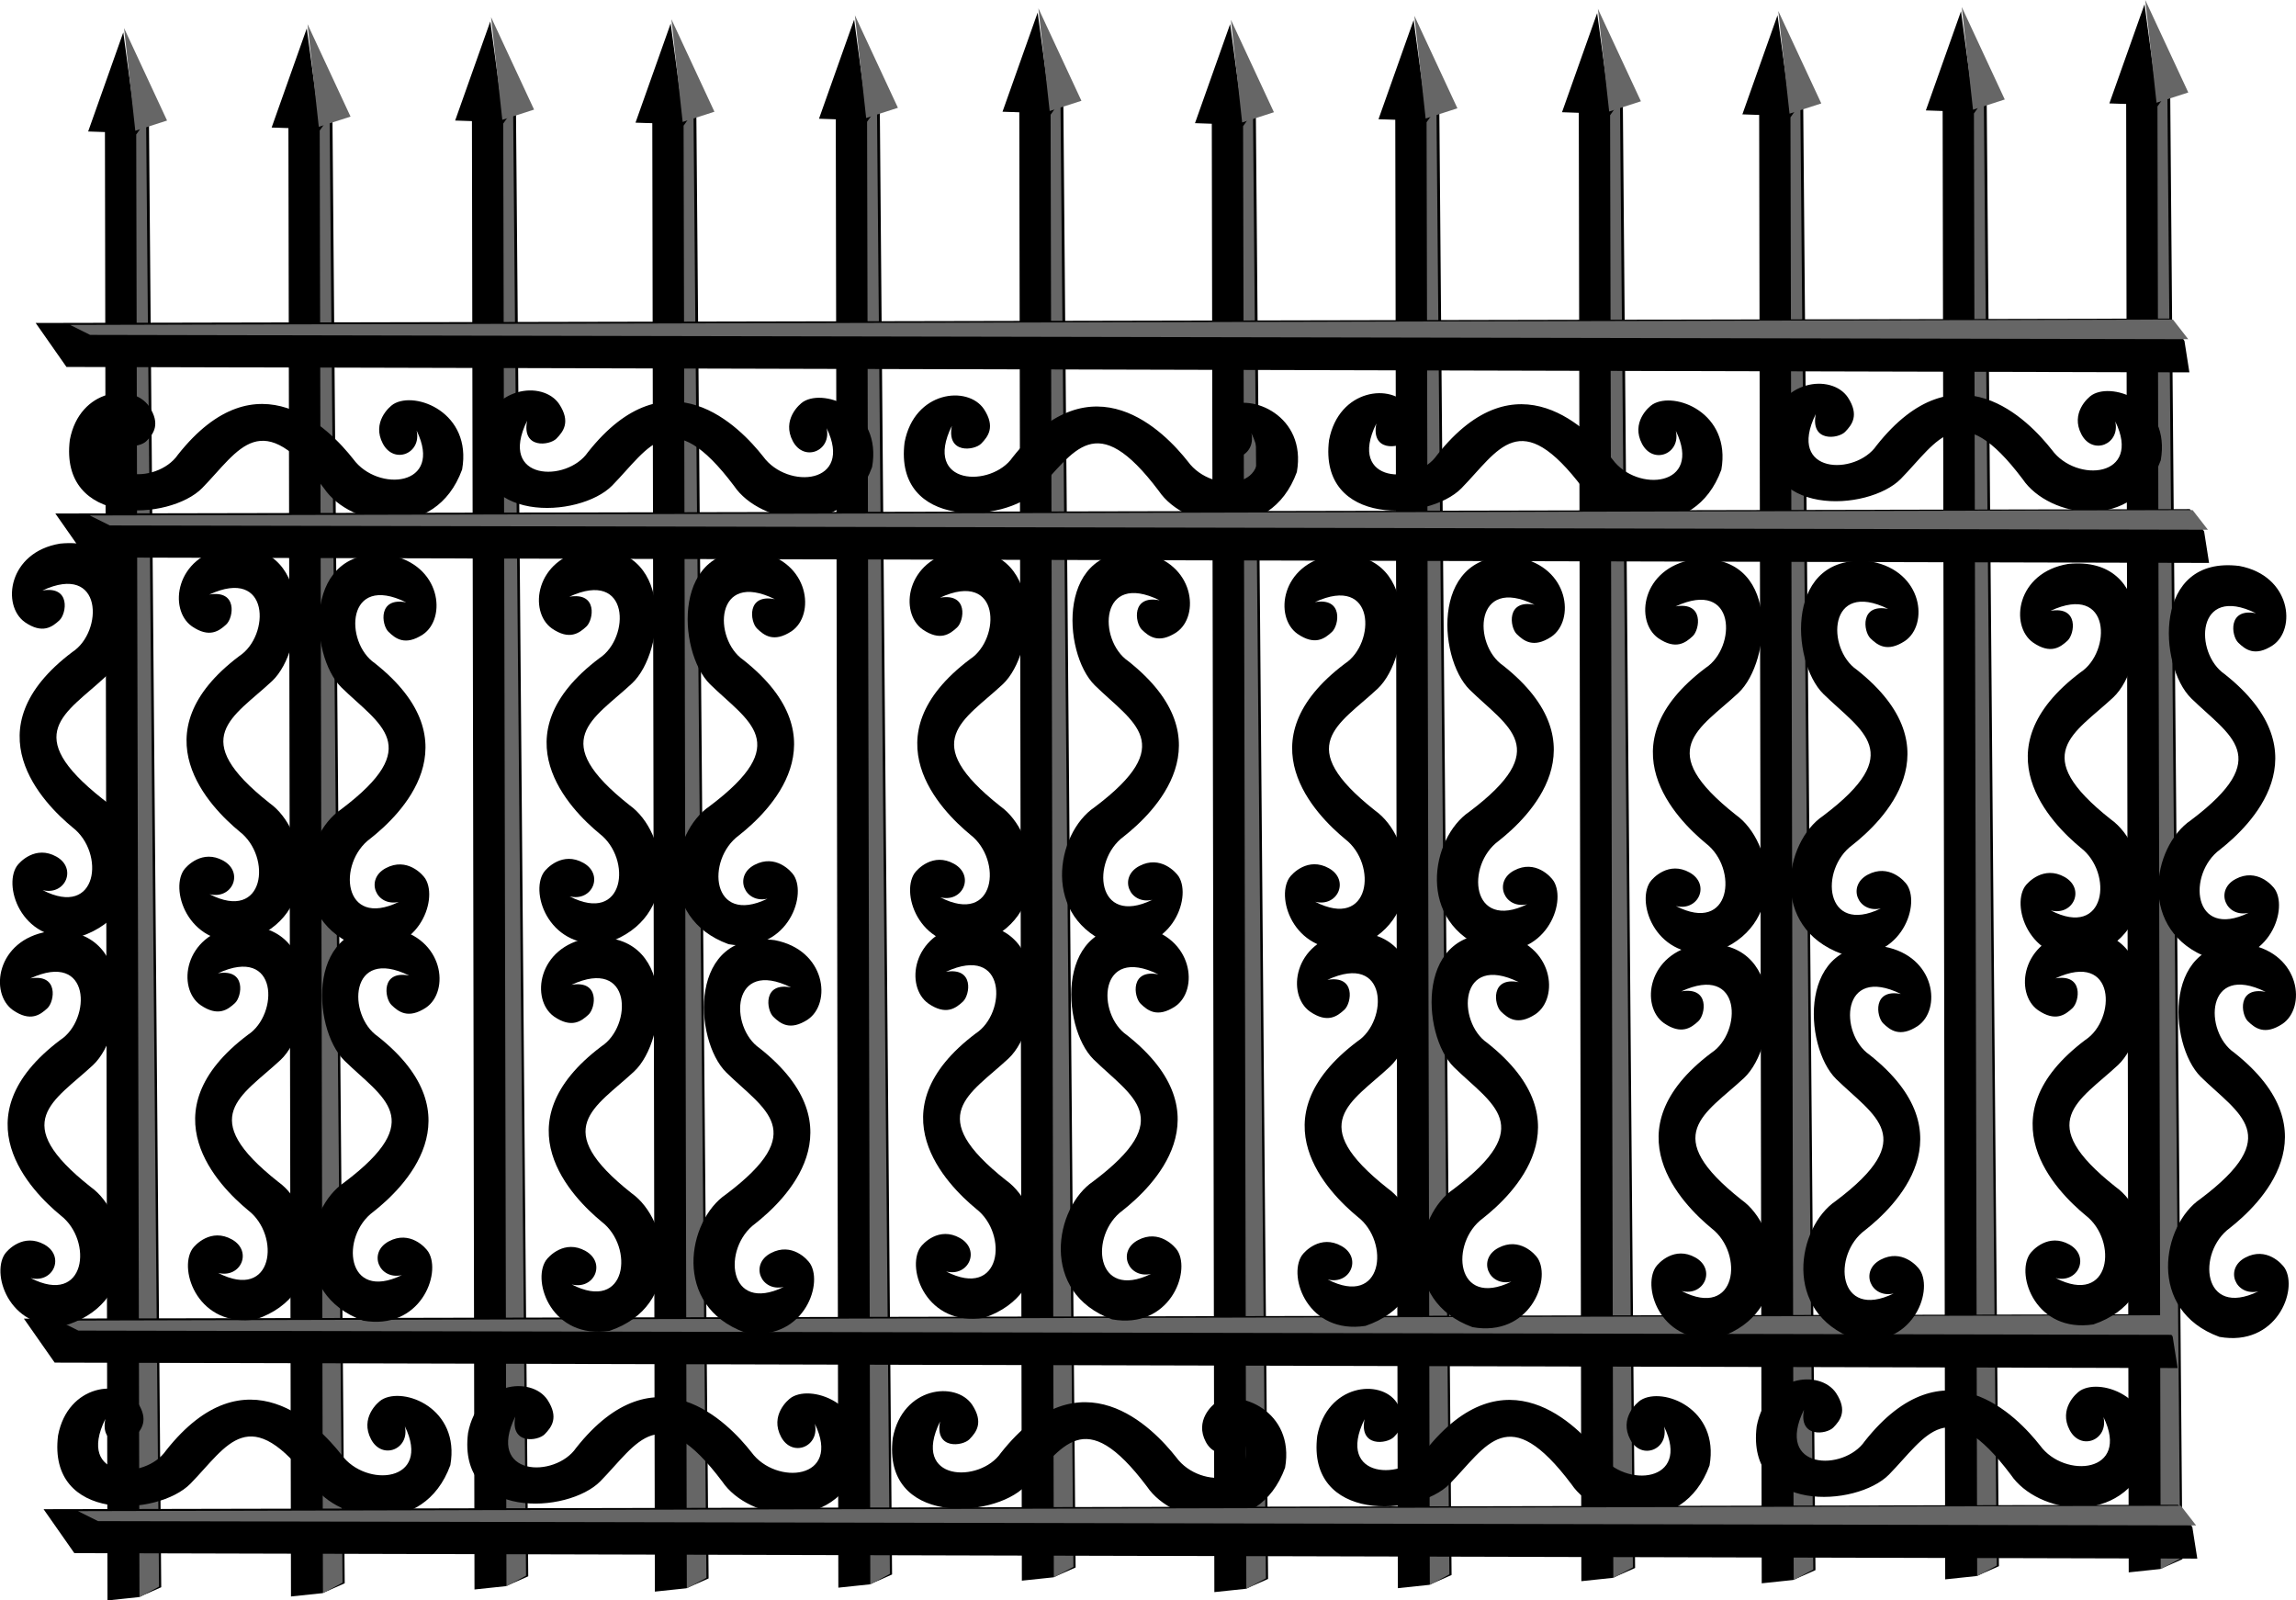 <svg xmlns="http://www.w3.org/2000/svg" viewBox="0 0 225.95 157.46"><path d="M46.616 10.793l.253 145.42 2.872-.303 2.068-.914L50.587 8.864z" stroke="#000" stroke-width=".348"/><path d="M48.25 2.107l-3.458 9.754 4.803.165z"/><path d="M48.325 1.686l4.233 9.099-3.126 1.006z" fill="#666"/><path d="M49.524 12.157l.318 143.932 1.927-1.041-1.272-144.26z" fill="#666"/><path d="M28.556 11.482l.253 145.42 2.872-.303 2.067-.915L32.526 9.553z" stroke="#000" stroke-width=".348"/><path d="M30.19 2.796l-3.458 9.754 4.802.165z"/><path d="M30.264 2.375l4.233 9.099-3.125 1.006z" fill="#666"/><path d="M31.463 12.846l.318 143.932 1.928-1.041-1.272-144.26z" fill="#666"/><path d="M10.499 11.87l.253 145.42 2.872-.303 2.068-.914L14.47 9.94z" stroke="#000" stroke-width=".348"/><path d="M12.133 3.184l-3.458 9.754 4.802.166z"/><path d="M12.208 2.763l4.232 9.099-3.125 1.006z" fill="#666"/><path d="M13.406 13.234l.319 143.932 1.927-1.041-1.272-144.26z" fill="#666"/><path d="M100.482 9.926l.253 145.42 2.872-.303 2.068-.914-1.222-146.132z" stroke="#000" stroke-width=".348"/><path d="M102.116 1.24l-3.458 9.754 4.803.165z"/><path d="M102.19.82l4.233 9.098-3.125 1.006z" fill="#666"/><path d="M103.39 11.29l.318 143.932 1.927-1.041-1.272-144.26z" fill="#666"/><path d="M82.422 10.615l.254 145.42 2.872-.303 2.067-.915L86.393 8.686z" stroke="#000" stroke-width=".348"/><path d="M84.057 1.929l-3.459 9.754 4.803.165z"/><path d="M84.131 1.508l4.233 9.099-3.126 1.006z" fill="#666"/><path d="M85.33 11.98l.318 143.93 1.927-1.04-1.271-144.26z" fill="#666"/><path d="M64.365 11.003l.254 145.42 2.872-.303 2.067-.914L68.336 9.074z" stroke="#000" stroke-width=".348"/><path d="M66 2.317L62.54 12.07l4.803.165z"/><path d="M66.074 1.896l4.233 9.099L67.18 12z" fill="#666"/><path d="M67.273 12.367l.318 143.932 1.927-1.041-1.271-144.26z" fill="#666"/><path d="M155.542 9.976l.253 145.42 2.872-.303 2.068-.915-1.222-146.131z" stroke="#000" stroke-width=".348"/><path d="M157.176 1.29l-3.458 9.753 4.803.166z"/><path d="M157.25.87l4.233 9.097-3.125 1.007z" fill="#666"/><path d="M158.45 11.34l.318 143.931 1.927-1.04-1.272-144.26z" fill="#666"/><path d="M137.482 10.665l.253 145.42 2.872-.303 2.068-.915-1.222-146.131z" stroke="#000" stroke-width=".348"/><path d="M139.116 1.978l-3.458 9.754 4.803.166z"/><path d="M139.19 1.558l4.233 9.098-3.125 1.007z" fill="#666"/><path d="M140.39 12.029l.318 143.931 1.927-1.04-1.272-144.26z" fill="#666"/><g><path d="M119.425 11.053l.254 145.42 2.872-.303 2.067-.915-1.222-146.131z" stroke="#000" stroke-width=".348"/><path d="M121.06 2.366L117.6 12.12l4.803.166z"/><path d="M121.134 1.946l4.233 9.098-3.126 1.007z" fill="#666"/><path d="M122.333 12.417l.318 143.931 1.927-1.04-1.271-144.26z" fill="#666"/></g><g><path d="M209.408 9.109l.254 145.42 2.872-.304 2.067-.914L213.38 7.18z" stroke="#000" stroke-width=".348"/><path d="M211.043.422l-3.459 9.754 4.803.166z"/><path d="M211.117.002L215.35 9.1l-3.126 1.007z" fill="#666"/><path d="M212.316 10.473l.318 143.931 1.927-1.04-1.271-144.26z" fill="#666"/></g><g><path d="M191.348 9.798l.254 145.42 2.872-.304 2.067-.914L195.32 7.87z" stroke="#000" stroke-width=".348"/><path d="M192.983 1.111l-3.459 9.754 4.803.166z"/><path d="M193.057.691l4.233 9.098-3.126 1.007z" fill="#666"/><path d="M194.256 11.162l.318 143.931 1.927-1.04-1.271-144.26z" fill="#666"/></g><g><path d="M173.292 10.186l.253 145.42 2.872-.303 2.068-.915-1.222-146.131z" stroke="#000" stroke-width=".348"/><path d="M174.926 1.5l-3.458 9.753 4.803.166z"/><path d="M175 1.08l4.233 9.097-3.125 1.007z" fill="#666"/><path d="M176.2 11.55l.318 143.931 1.927-1.04-1.272-144.26z" fill="#666"/></g><g><path d="M11.526 41.65c-.545 2.797 2.218 2.437 2.89 1.749.67-.689 1.418-1.638.269-3.394-1.598-2.366-6.847-1.795-7.812 3.271-1.074 8.582 9.833 7.988 13.023 4.75 3.69-3.775 5.757-8.254 11.995.03 2.57 3.81 10.96 5.339 13.586-1.857.996-5.608-4.603-7.767-6.762-6.433-.417.258-2.144 1.806-1.039 3.888 1.106 2.083 3.829.966 3.325-1.282 2.682 5.524-3.837 6.086-6.236 2.803-2.27-2.88-9.39-10.377-17.259-.428-2.054 3-8.898 2.838-5.98-3.098z"/><path d="M2241.8-113l5.671 417.76 8.24-.97 5.91-2.697-8.479-419.77z" stroke="#000" transform="matrix(.004 -.348 .499 .006 54.116 816.759)"/><path d="M8.869 32.954l206.474.422-1.504-1.932-206.94.53z" fill="#666"/><path d="M51.873 41.406c-.546 2.798 2.217 2.438 2.888 1.75.672-.689 1.42-1.639.27-3.394-1.597-2.366-6.847-1.796-7.811 3.27-1.074 8.583 9.832 7.989 13.022 4.751 3.691-3.775 5.758-8.254 11.995.03 2.57 3.81 10.96 5.338 13.587-1.857.995-5.608-4.603-7.767-6.762-6.433-.418.258-2.145 1.806-1.04 3.888 1.106 2.083 3.829.966 3.326-1.282 2.681 5.524-3.838 6.086-6.237 2.803-2.27-2.88-9.39-10.377-17.259-.428-2.054 3-8.898 2.838-5.98-3.098zM93.672 41.901c-.545 2.797 2.218 2.438 2.89 1.75.67-.69 1.418-1.639.268-3.394-1.597-2.366-6.846-1.796-7.81 3.27-1.075 8.582 9.832 7.989 13.022 4.75 3.69-3.775 5.757-8.253 11.995.03 2.57 3.811 10.96 5.34 13.586-1.857.996-5.608-4.603-7.766-6.762-6.432-.417.258-2.144 1.806-1.039 3.888 1.106 2.082 3.829.966 3.325-1.283 2.682 5.524-3.837 6.086-6.236 2.804-2.27-2.88-9.39-10.378-17.259-.429-2.055 3-8.898 2.838-5.98-3.097zM135.445 41.675c-.545 2.797 2.218 2.437 2.89 1.749.67-.689 1.418-1.638.269-3.393-1.597-2.366-6.847-1.796-7.811 3.27-1.074 8.582 9.832 7.988 13.022 4.75 3.691-3.775 5.758-8.253 11.995.03 2.57 3.811 10.96 5.339 13.587-1.857.995-5.608-4.604-7.767-6.762-6.432-.418.257-2.145 1.805-1.04 3.888 1.106 2.082 3.829.965 3.325-1.283 2.682 5.524-3.837 6.086-6.236 2.803-2.27-2.88-9.39-10.377-17.259-.428-2.054 3-8.898 2.838-5.98-3.098zM178.69 40.745c-.546 2.798 2.217 2.438 2.888 1.75.671-.69 1.419-1.639.27-3.394-1.598-2.366-6.847-1.796-7.812 3.27-1.074 8.582 9.833 7.989 13.023 4.751 3.69-3.775 5.757-8.254 11.995.03 2.57 3.81 10.96 5.338 13.586-1.857.996-5.608-4.603-7.767-6.762-6.433-.417.258-2.144 1.806-1.039 3.888 1.106 2.083 3.829.966 3.325-1.283 2.682 5.525-3.838 6.087-6.236 2.804-2.27-2.88-9.39-10.377-17.26-.428-2.054 3-8.897 2.838-5.979-3.098z"/><g><path d="M2241.8-113l5.671 417.76 8.24-.97 5.91-2.697-8.479-419.77z" stroke="#000" transform="matrix(.004 -.348 .499 .006 56.052 835.509)"/><path d="M10.805 51.704l206.474.422-1.503-1.932-206.94.53z" fill="#666"/></g></g><g><path d="M10.367 139.625c-.545 2.797 2.218 2.438 2.889 1.749.671-.689 1.419-1.638.27-3.393-1.598-2.366-6.848-1.796-7.812 3.27-1.074 8.582 9.832 7.988 13.023 4.75 3.69-3.775 5.757-8.253 11.994.03 2.571 3.811 10.96 5.339 13.587-1.857.996-5.608-4.603-7.766-6.762-6.432-.417.258-2.144 1.806-1.039 3.888 1.105 2.082 3.828.966 3.325-1.283 2.681 5.524-3.838 6.086-6.236 2.804-2.27-2.88-9.39-10.378-17.26-.429-2.054 3-8.898 2.838-5.979-3.097z"/><path d="M2241.8-113l5.671 417.76 8.24-.97 5.91-2.697-8.479-419.77z" stroke="#000" transform="matrix(.004 -.348 .499 .006 52.956 914.734)"/><path d="M7.71 130.93l206.473.421-1.503-1.932-206.94.53z" fill="#666"/><path d="M50.713 139.382c-.545 2.797 2.218 2.437 2.89 1.749.67-.689 1.418-1.638.269-3.393-1.597-2.366-6.847-1.796-7.812 3.27-1.074 8.582 9.833 7.988 13.023 4.75 3.69-3.775 5.758-8.253 11.995.03 2.57 3.811 10.96 5.339 13.586-1.857.996-5.608-4.603-7.766-6.762-6.432-.417.258-2.144 1.805-1.039 3.888 1.106 2.082 3.829.965 3.325-1.283 2.682 5.524-3.837 6.086-6.236 2.803-2.27-2.88-9.39-10.377-17.259-.428-2.054 3-8.898 2.838-5.98-3.097zM92.513 139.876c-.545 2.798 2.218 2.438 2.889 1.75.671-.69 1.419-1.639.27-3.394-1.598-2.366-6.848-1.796-7.812 3.27-1.074 8.582 9.832 7.989 13.023 4.751 3.69-3.775 5.757-8.254 11.994.03 2.571 3.81 10.96 5.338 13.587-1.857.996-5.608-4.603-7.767-6.762-6.433-.417.258-2.144 1.806-1.039 3.888 1.105 2.083 3.828.966 3.325-1.282 2.681 5.524-3.838 6.086-6.236 2.803-2.27-2.88-9.39-10.377-17.26-.428-2.054 3-8.898 2.838-5.979-3.098zM134.286 139.65c-.545 2.797 2.218 2.438 2.89 1.75.67-.69 1.418-1.639.269-3.394-1.598-2.366-6.847-1.796-7.812 3.27-1.074 8.582 9.833 7.989 13.023 4.75 3.69-3.775 5.757-8.253 11.995.03 2.57 3.811 10.96 5.34 13.586-1.856.996-5.609-4.603-7.767-6.762-6.433-.417.258-2.144 1.806-1.039 3.888 1.106 2.082 3.829.966 3.325-1.283 2.682 5.524-3.837 6.086-6.236 2.804-2.27-2.88-9.39-10.377-17.259-.429-2.054 3-8.898 2.838-5.98-3.097zM177.53 138.72c-.546 2.798 2.217 2.438 2.889 1.75.671-.689 1.419-1.638.27-3.394-1.598-2.366-6.848-1.795-7.812 3.271-1.074 8.582 9.832 7.988 13.023 4.75 3.69-3.775 5.757-8.254 11.994.03 2.571 3.81 10.96 5.339 13.587-1.857.996-5.608-4.603-7.767-6.762-6.433-.418.258-2.145 1.806-1.04 3.889 1.106 2.082 3.83.965 3.326-1.283 2.681 5.524-3.838 6.086-6.236 2.803-2.27-2.88-9.39-10.377-17.26-.428-2.054 3-8.898 2.838-5.98-3.098z"/><g><path d="M2241.8-113l5.671 417.76 8.24-.97 5.91-2.697-8.479-419.77z" stroke="#000" transform="matrix(.004 -.348 .499 .006 54.893 933.484)"/><path d="M9.646 149.68l206.474.422-1.504-1.933-206.939.53z" fill="#666"/></g></g><path d="M4.17 58.106c2.81-.48 2.384 2.275 1.68 2.93-.704.654-1.671 1.38-3.399.188-2.327-1.652-1.633-6.887 3.455-7.731 8.605-.87 7.753 10.018 4.44 13.131-3.861 3.6-8.387 5.56-.253 11.992 3.749 2.66 5.077 11.084-2.178 13.54-5.63.862-7.656-4.786-6.271-6.913.268-.411 1.856-2.101 3.911-.947 2.056 1.154.875 3.85-1.36 3.294 5.459 2.811 6.175-3.693 2.95-6.168-2.825-2.337-10.152-9.634-.02-17.265 3.047-1.983 3.048-8.828-2.955-6.051z"/><path d="M2.987 96.277c2.81-.479 2.385 2.275 1.68 2.93-.704.654-1.67 1.38-3.398.189-2.328-1.653-1.634-6.888 3.454-7.732 8.605-.87 7.754 10.019 4.441 13.131-3.862 3.601-8.388 5.561-.254 11.993 3.749 2.66 5.078 11.083-2.178 13.538-5.63.863-7.656-4.785-6.27-6.912.267-.411 1.855-2.101 3.91-.947 2.056 1.155.876 3.85-1.36 3.294 5.459 2.811 6.175-3.693 2.95-6.168-2.825-2.337-10.152-9.633-.02-17.264 3.048-1.983 3.048-8.83-2.955-6.052zM39.974 59.274c-2.797-.545-2.437 2.218-1.749 2.89.689.67 1.638 1.418 3.394.269 2.366-1.597 1.795-6.847-3.271-7.811-8.582-1.074-7.988 9.832-4.75 13.022 3.775 3.691 8.254 5.758-.03 11.995-3.81 2.57-5.339 10.96 1.857 13.587 5.608.995 7.767-4.604 6.433-6.763-.258-.417-1.806-2.144-3.889-1.039-2.082 1.106-.965 3.829 1.283 3.325-5.524 2.682-6.086-3.837-2.803-6.236 2.88-2.27 10.377-9.39.428-17.259-3-2.054-2.838-8.898 3.098-5.98z"/><path d="M40.27 95.998c-2.796-.546-2.437 2.217-1.748 2.889.688.671 1.638 1.419 3.393.27 2.366-1.598 1.796-6.848-3.27-7.812-8.582-1.074-7.989 9.832-4.75 13.022 3.775 3.691 8.253 5.758-.03 11.995-3.811 2.57-5.34 10.96 1.856 13.587 5.608.996 7.767-4.603 6.433-6.762-.258-.418-1.806-2.145-3.888-1.04-2.082 1.106-.966 3.83 1.283 3.326-5.525 2.681-6.087-3.838-2.804-6.236 2.88-2.27 10.377-9.39.429-17.26-3-2.054-2.839-8.898 3.097-5.98zM56.028 58.72c2.81-.48 2.384 2.274 1.68 2.929-.704.655-1.671 1.38-3.399.189-2.327-1.653-1.633-6.887 3.455-7.732 8.605-.87 7.753 10.019 4.44 13.132-3.861 3.6-8.387 5.56-.253 11.992 3.749 2.66 5.077 11.084-2.178 13.539-5.63.863-7.656-4.786-6.271-6.913.268-.41 1.856-2.1 3.911-.946 2.056 1.154.875 3.85-1.36 3.293 5.459 2.812 6.175-3.692 2.95-6.168-2.826-2.337-10.152-9.633-.02-17.264 3.047-1.983 3.048-8.829-2.955-6.051z"/><path d="M56.237 96.907c2.81-.479 2.385 2.275 1.68 2.93-.704.655-1.67 1.38-3.398.189-2.328-1.653-1.633-6.888 3.455-7.732 8.604-.87 7.753 10.019 4.44 13.131-3.862 3.601-8.388 5.561-.254 11.993 3.75 2.66 5.078 11.083-2.178 13.539-5.63.862-7.655-4.786-6.27-6.913.267-.411 1.855-2.1 3.91-.947 2.057 1.155.876 3.85-1.36 3.294 5.46 2.812 6.175-3.692 2.95-6.168-2.825-2.337-10.152-9.633-.02-17.264 3.048-1.983 3.048-8.829-2.955-6.052zM92.506 58.813c2.81-.479 2.385 2.275 1.68 2.93-.704.655-1.67 1.38-3.398.189-2.328-1.653-1.633-6.887 3.455-7.732 8.604-.87 7.753 10.019 4.44 13.132-3.861 3.6-8.388 5.56-.254 11.992 3.75 2.66 5.078 11.083-2.178 13.539-5.63.863-7.655-4.786-6.27-6.913.267-.41 1.856-2.1 3.911-.946 2.056 1.154.875 3.85-1.361 3.293 5.46 2.812 6.175-3.692 2.95-6.168-2.825-2.337-10.152-9.633-.02-17.264 3.048-1.983 3.048-8.829-2.955-6.051z"/><path d="M93.08 95.63c2.81-.478 2.385 2.275 1.68 2.93-.704.655-1.67 1.38-3.398.19-2.328-1.653-1.634-6.888 3.454-7.732 8.605-.871 7.754 10.018 4.441 13.13-3.862 3.601-8.388 5.562-.254 11.993 3.749 2.66 5.078 11.084-2.178 13.539-5.63.863-7.656-4.786-6.27-6.913.267-.41 1.855-2.1 3.91-.946 2.056 1.154.876 3.85-1.36 3.293 5.459 2.812 6.175-3.692 2.95-6.168-2.825-2.337-10.152-9.633-.02-17.264 3.048-1.983 3.048-8.829-2.955-6.051zM20.595 58.506c2.81-.48 2.384 2.274 1.68 2.93-.704.654-1.671 1.379-3.399.188-2.327-1.653-1.633-6.887 3.455-7.731 8.605-.871 7.753 10.018 4.44 13.13-3.861 3.601-8.387 5.561-.253 11.993 3.749 2.66 5.078 11.084-2.178 13.539-5.63.863-7.656-4.786-6.271-6.913.268-.41 1.856-2.1 3.912-.946 2.055 1.154.874 3.85-1.362 3.293 5.46 2.812 6.176-3.692 2.95-6.168-2.824-2.337-10.151-9.633-.02-17.264 3.049-1.983 3.049-8.829-2.954-6.051z"/><path d="M21.442 95.775c2.81-.479 2.384 2.275 1.68 2.93-.704.654-1.671 1.38-3.399.189-2.327-1.653-1.633-6.888 3.455-7.732 8.605-.87 7.753 10.018 4.44 13.131-3.861 3.6-8.387 5.56-.253 11.992 3.749 2.66 5.077 11.084-2.178 13.54-5.63.862-7.656-4.786-6.271-6.913.268-.411 1.856-2.101 3.911-.947 2.056 1.155.875 3.85-1.36 3.294 5.459 2.811 6.175-3.693 2.95-6.168-2.825-2.337-10.152-9.634-.02-17.265 3.047-1.982 3.048-8.828-2.955-6.05zM76.249 58.959c-2.797-.546-2.438 2.217-1.75 2.889.69.67 1.639 1.419 3.394.269 2.366-1.597 1.796-6.847-3.27-7.811-8.582-1.074-7.989 9.832-4.75 13.022 3.775 3.691 8.253 5.758-.03 11.995-3.811 2.57-5.34 10.96 1.856 13.587 5.609.996 7.767-4.603 6.433-6.762-.258-.418-1.806-2.145-3.888-1.04-2.082 1.106-.966 3.83 1.283 3.326-5.524 2.681-6.086-3.838-2.804-6.236 2.88-2.27 10.377-9.39.429-17.26-3-2.054-2.838-8.898 3.097-5.98z"/><path d="M77.85 97.163c-2.797-.545-2.437 2.218-1.748 2.889.688.671 1.638 1.419 3.393.27 2.366-1.598 1.796-6.848-3.27-7.812-8.583-1.074-7.989 9.832-4.751 13.023 3.775 3.69 8.254 5.757-.03 11.994-3.81 2.571-5.338 10.96 1.857 13.587 5.608.996 7.767-4.603 6.433-6.762-.258-.417-1.806-2.144-3.888-1.039-2.083 1.106-.966 3.828 1.282 3.325-5.524 2.681-6.086-3.838-2.803-6.236 2.88-2.27 10.377-9.39.428-17.26-3-2.054-2.838-8.898 3.098-5.979zM114.12 59.07c-2.798-.546-2.438 2.217-1.75 2.888.69.671 1.639 1.419 3.394.27 2.366-1.598 1.796-6.847-3.27-7.812-8.582-1.074-7.989 9.833-4.751 13.023 3.775 3.69 8.254 5.757-.03 11.995-3.81 2.57-5.338 10.96 1.857 13.586 5.608.996 7.767-4.603 6.433-6.762-.258-.417-1.806-2.144-3.888-1.039-2.083 1.106-.966 3.829 1.283 3.325-5.525 2.682-6.087-3.837-2.804-6.236 2.88-2.27 10.377-9.39.428-17.259-3-2.055-2.838-8.898 3.098-5.98z"/><path d="M113.997 95.878c-2.797-.545-2.437 2.218-1.749 2.889.689.671 1.638 1.419 3.394.27 2.366-1.598 1.795-6.847-3.271-7.812-8.582-1.074-7.988 9.833-4.75 13.023 3.775 3.69 8.254 5.757-.03 11.995-3.81 2.57-5.339 10.96 1.857 13.586 5.608.996 7.767-4.603 6.433-6.762-.258-.417-1.806-2.144-3.888-1.039-2.083 1.106-.966 3.829 1.282 3.325-5.524 2.682-6.086-3.838-2.803-6.236 2.88-2.27 10.377-9.39.428-17.26-3-2.054-2.838-8.897 3.098-5.979zM129.399 59.25c2.81-.48 2.384 2.275 1.68 2.93-.704.654-1.671 1.38-3.399.188-2.327-1.652-1.633-6.887 3.455-7.731 8.604-.87 7.753 10.018 4.44 13.131-3.861 3.6-8.387 5.56-.253 11.992 3.748 2.66 5.077 11.084-2.178 13.54-5.63.862-7.656-4.786-6.271-6.913.267-.411 1.856-2.101 3.911-.947 2.056 1.155.875 3.85-1.36 3.294 5.458 2.811 6.174-3.693 2.95-6.168-2.826-2.337-10.153-9.634-.02-17.265 3.047-1.983 3.047-8.828-2.956-6.051zM151.012 59.506c-2.797-.546-2.438 2.217-1.75 2.889.69.67 1.639 1.418 3.394.269 2.366-1.597 1.796-6.847-3.27-7.811-8.582-1.074-7.989 9.832-4.75 13.022 3.775 3.691 8.253 5.758-.03 11.995-3.811 2.57-5.34 10.96 1.856 13.587 5.609.996 7.767-4.603 6.433-6.762-.258-.418-1.806-2.145-3.888-1.04-2.082 1.106-.966 3.83 1.283 3.326-5.524 2.681-6.086-3.838-2.804-6.236 2.88-2.27 10.377-9.39.429-17.26-3-2.054-2.838-8.898 3.097-5.98zM164.899 59.67c2.81-.48 2.384 2.275 1.68 2.93-.704.654-1.671 1.38-3.399.189-2.327-1.653-1.633-6.888 3.455-7.732 8.605-.87 7.753 10.018 4.44 13.131-3.861 3.6-8.387 5.56-.253 11.992 3.748 2.66 5.077 11.084-2.178 13.54-5.63.862-7.656-4.786-6.271-6.913.267-.411 1.856-2.101 3.911-.947 2.056 1.155.875 3.85-1.36 3.294 5.459 2.811 6.175-3.693 2.95-6.168-2.826-2.337-10.153-9.634-.02-17.265 3.047-1.983 3.047-8.828-2.956-6.05z"/><path d="M185.816 59.917c-2.797-.545-2.438 2.218-1.75 2.89.69.67 1.639 1.418 3.394.269 2.366-1.597 1.796-6.847-3.27-7.811-8.582-1.074-7.989 9.832-4.75 13.022 3.775 3.691 8.253 5.758-.03 11.995-3.811 2.57-5.34 10.96 1.856 13.587 5.609.995 7.767-4.604 6.433-6.762-.258-.418-1.806-2.145-3.888-1.04-2.082 1.106-.966 3.829 1.283 3.326-5.524 2.68-6.086-3.838-2.804-6.237 2.88-2.27 10.377-9.39.429-17.259-3-2.054-2.838-8.898 3.097-5.98zM201.791 60.106c2.81-.479 2.384 2.275 1.68 2.93-.704.655-1.67 1.38-3.398.19-2.328-1.654-1.634-6.888 3.454-7.733 8.605-.87 7.753 10.019 4.44 13.132-3.86 3.6-8.387 5.56-.253 11.992 3.749 2.66 5.078 11.084-2.178 13.539-5.63.863-7.656-4.786-6.271-6.913.268-.41 1.856-2.1 3.912-.946 2.055 1.154.874 3.85-1.361 3.293 5.459 2.812 6.175-3.692 2.95-6.168-2.825-2.337-10.152-9.633-.02-17.264 3.048-1.983 3.048-8.829-2.955-6.051z"/><path d="M222.012 60.346c-2.797-.546-2.437 2.217-1.749 2.889.689.671 1.638 1.419 3.393.27 2.366-1.598 1.796-6.848-3.27-7.812-8.582-1.074-7.988 9.832-4.75 13.022 3.775 3.691 8.253 5.758-.03 11.995-3.811 2.57-5.339 10.96 1.857 13.587 5.608.996 7.766-4.603 6.432-6.762-.258-.418-1.806-2.145-3.888-1.04-2.082 1.106-.966 3.83 1.283 3.326-5.524 2.681-6.086-3.838-2.804-6.236 2.88-2.27 10.378-9.39.429-17.26-3-2.054-2.838-8.898 3.097-5.98zM149.459 96.642c-2.798-.545-2.438 2.218-1.75 2.89.69.67 1.639 1.418 3.394.269 2.366-1.597 1.796-6.847-3.27-7.812-8.582-1.074-7.989 9.833-4.751 13.023 3.775 3.69 8.254 5.758-.03 11.995-3.81 2.57-5.338 10.96 1.857 13.586 5.608.996 7.767-4.603 6.433-6.762-.258-.417-1.806-2.144-3.888-1.039-2.083 1.106-.966 3.829 1.282 3.325-5.524 2.682-6.086-3.837-2.803-6.236 2.88-2.27 10.377-9.39.428-17.259-3-2.054-2.838-8.898 3.098-5.98zM165.46 97.552c2.81-.479 2.384 2.275 1.68 2.93-.704.654-1.671 1.38-3.398.189-2.328-1.653-1.634-6.888 3.454-7.732 8.605-.87 7.753 10.019 4.44 13.131-3.86 3.6-8.387 5.561-.253 11.993 3.749 2.66 5.078 11.083-2.178 13.538-5.63.863-7.656-4.785-6.271-6.912.268-.411 1.856-2.101 3.912-.947 2.055 1.155.874 3.85-1.361 3.294 5.459 2.811 6.175-3.693 2.95-6.168-2.825-2.337-10.152-9.633-.02-17.264 3.048-1.983 3.048-8.83-2.955-6.052zM202.268 96.275c2.81-.479 2.384 2.275 1.68 2.93-.704.654-1.67 1.38-3.398.189-2.328-1.653-1.634-6.888 3.454-7.732 8.605-.87 7.753 10.019 4.441 13.131-3.862 3.6-8.388 5.561-.254 11.992 3.749 2.66 5.078 11.084-2.178 13.54-5.63.862-7.656-4.786-6.27-6.913.267-.411 1.855-2.101 3.91-.947 2.056 1.155.876 3.85-1.36 3.294 5.459 2.811 6.175-3.693 2.95-6.168-2.825-2.337-10.152-9.633-.02-17.264 3.048-1.983 3.048-8.83-2.955-6.052z"/><path d="M130.63 96.42c2.81-.48 2.384 2.274 1.68 2.929-.704.655-1.671 1.38-3.399.189-2.327-1.653-1.633-6.887 3.455-7.732 8.604-.87 7.753 10.019 4.44 13.132-3.861 3.6-8.387 5.56-.253 11.992 3.748 2.66 5.077 11.084-2.178 13.539-5.63.863-7.656-4.786-6.271-6.913.267-.41 1.856-2.1 3.911-.946 2.056 1.154.875 3.85-1.36 3.293 5.458 2.812 6.175-3.692 2.95-6.168-2.826-2.337-10.153-9.633-.02-17.264 3.047-1.983 3.047-8.829-2.956-6.051zM187.073 97.808c-2.797-.545-2.437 2.218-1.749 2.889.689.671 1.638 1.419 3.393.27 2.366-1.598 1.796-6.848-3.27-7.812-8.582-1.074-7.988 9.832-4.75 13.023 3.775 3.69 8.253 5.757-.03 11.994-3.811 2.571-5.339 10.96 1.857 13.587 5.608.996 7.766-4.603 6.432-6.762-.258-.417-1.805-2.144-3.888-1.039-2.082 1.105-.965 3.828 1.283 3.325-5.524 2.681-6.086-3.838-2.804-6.236 2.88-2.27 10.378-9.39.429-17.26-3-2.054-2.838-8.898 3.097-5.979zM222.964 97.599c-2.798-.545-2.438 2.218-1.75 2.889.69.671 1.639 1.419 3.394.27 2.366-1.598 1.796-6.848-3.27-7.812-8.582-1.074-7.989 9.832-4.751 13.023 3.775 3.69 8.254 5.757-.03 11.995-3.81 2.57-5.338 10.96 1.857 13.586 5.608.996 7.767-4.603 6.433-6.762-.258-.417-1.806-2.144-3.888-1.039-2.083 1.106-.966 3.828 1.282 3.325-5.524 2.681-6.086-3.838-2.803-6.236 2.88-2.27 10.377-9.39.428-17.26-3-2.054-2.838-8.898 3.098-5.979z"/></svg>